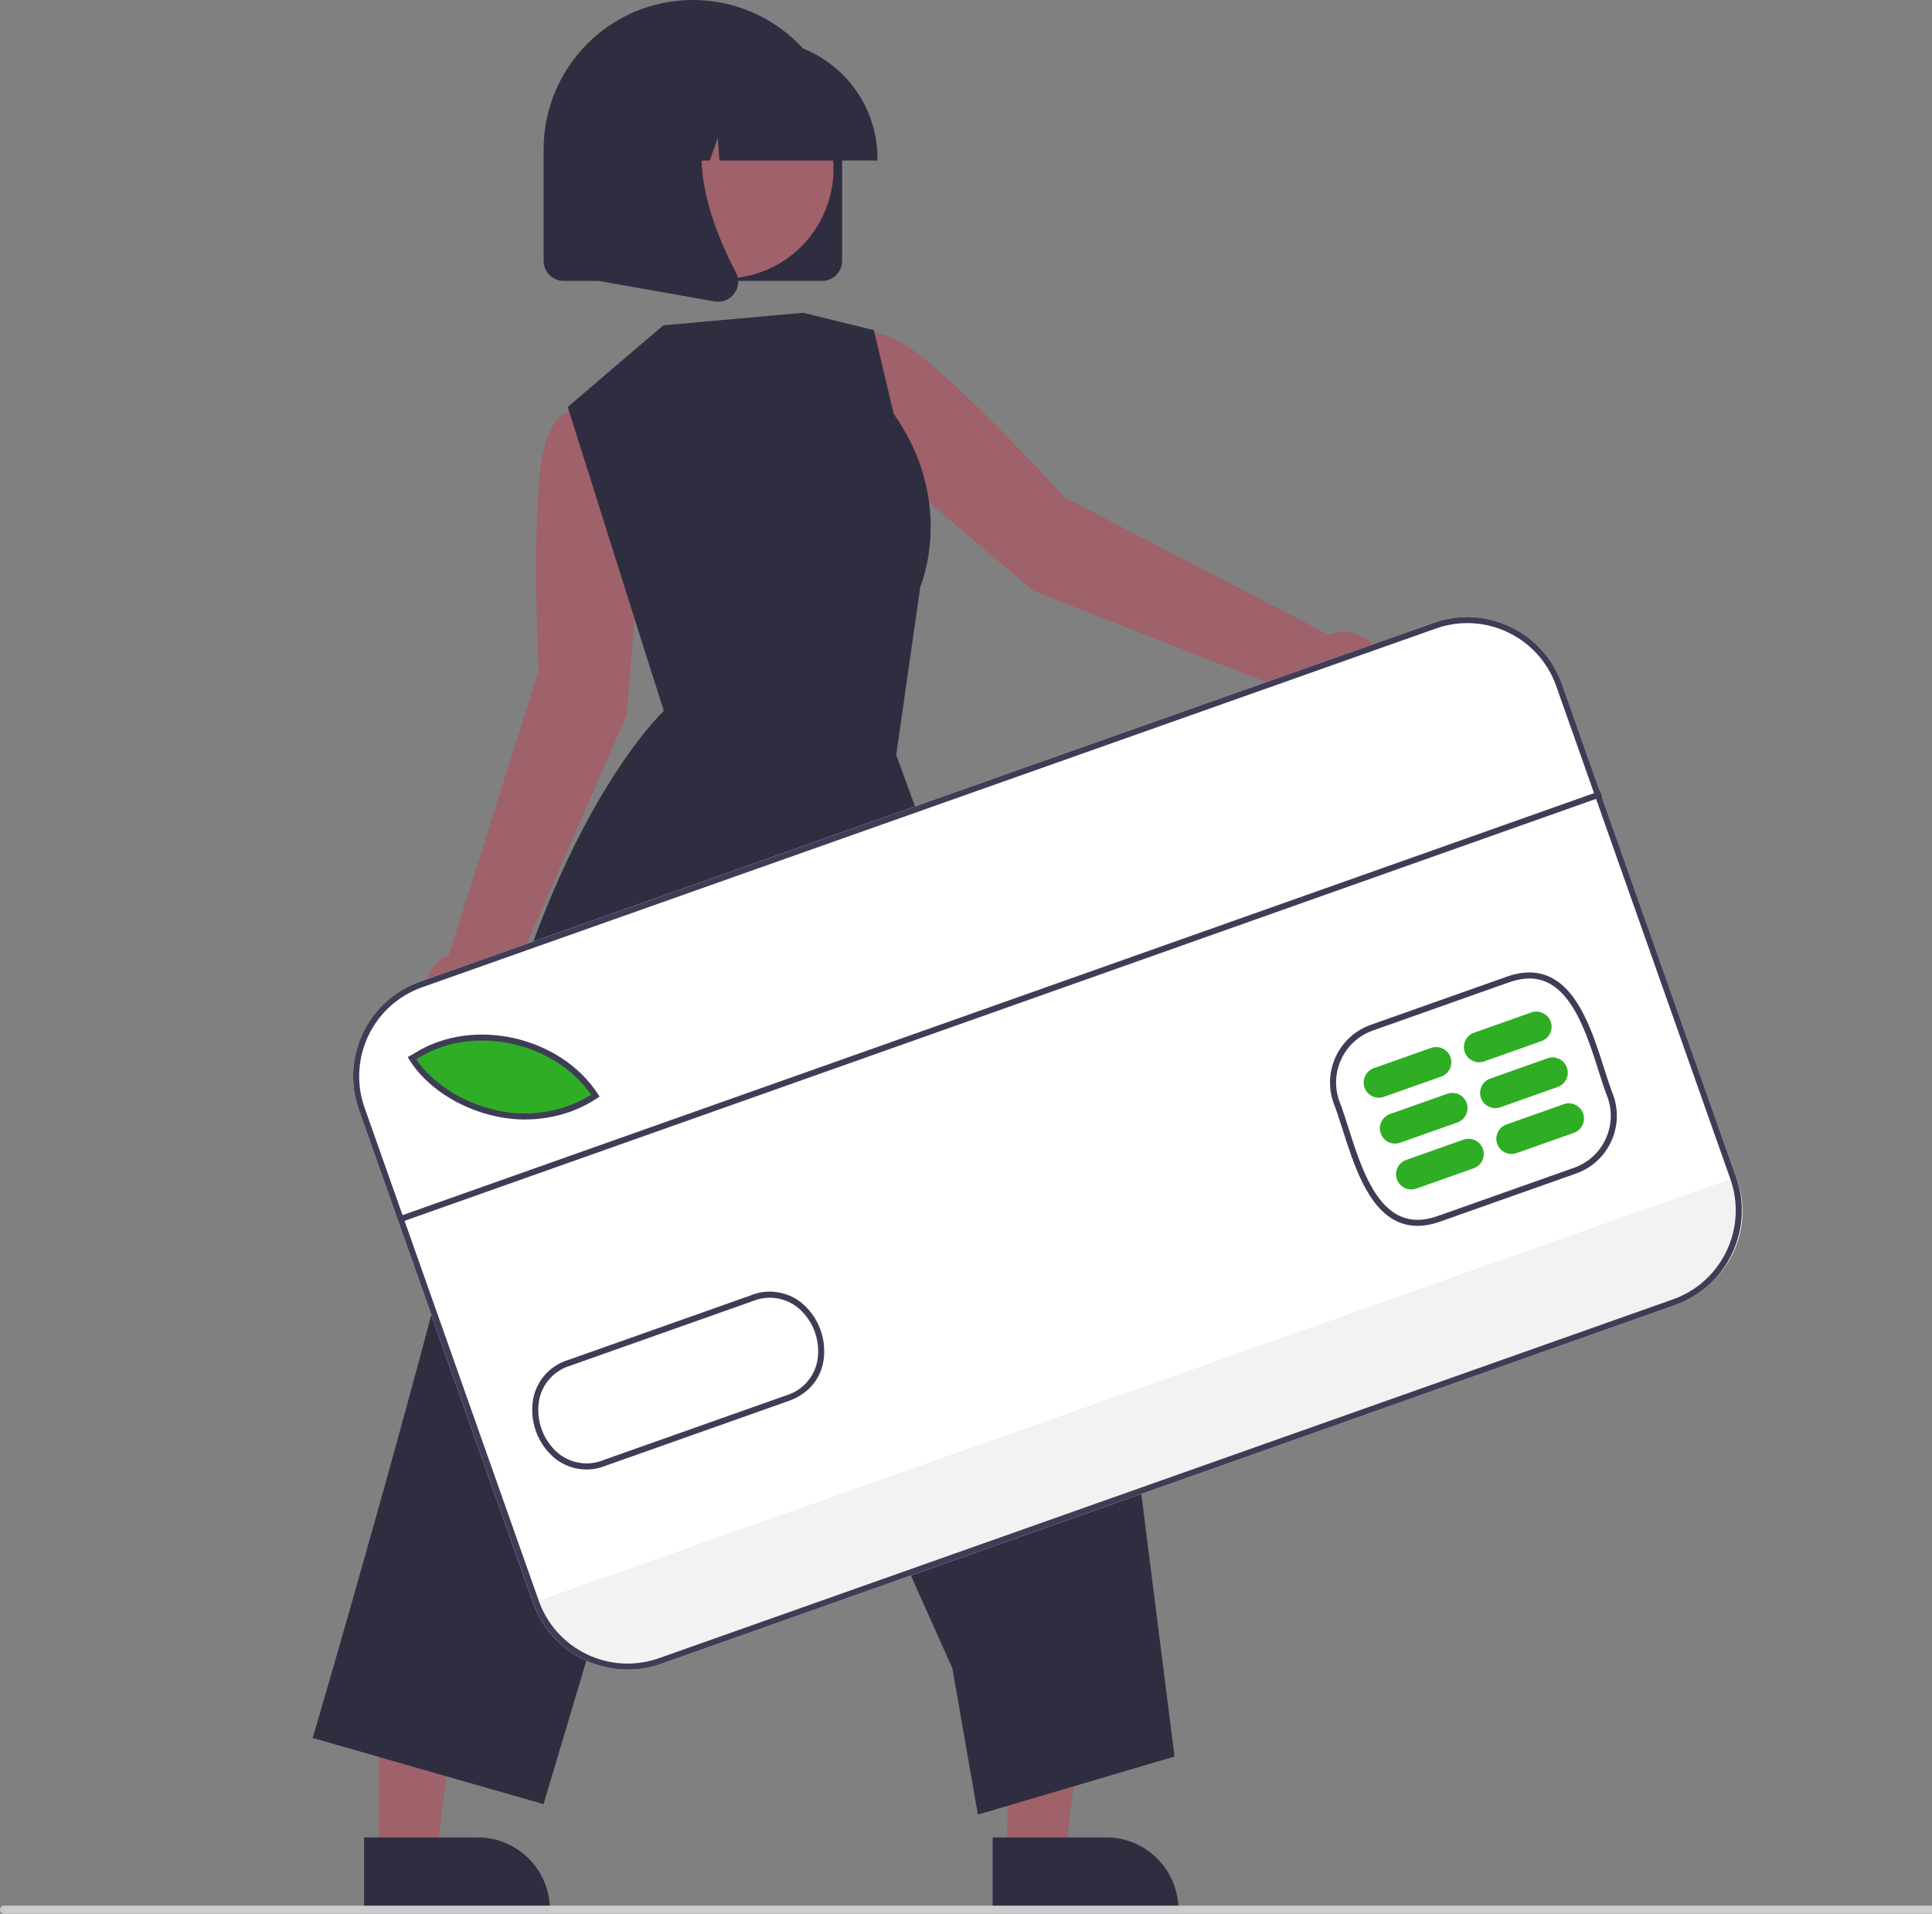 <svg xmlns="http://www.w3.org/2000/svg" xmlns:xlink="http://www.w3.org/1999/xlink" width="108" height="107" xml:space="preserve"><rect width="100%" height="100%" fill="#808080" stroke="none"/><defs><clipPath id="clip0"><rect x="215" y="192" width="108" height="107"></rect></clipPath></defs><g clip-path="url(#clip0)" transform="translate(-215 -192)"><path d="M194.88 161.194 195.337 161.185C195.16 156.106 194.618 151.046 193.715 146.045 191.74 135.337 188.456 128.305 183.953 125.144L183.69 125.518C194.209 132.903 194.875 160.912 194.88 161.194Z" fill="#2F2E41" transform="matrix(1 0 0 1.001 159.87 137.489)"></path><path d="M189.17 161.085 189.627 161.076C189.617 160.57 189.332 148.648 184.638 145.352L184.376 145.726C188.88 148.888 189.168 160.963 189.17 161.085Z" fill="#2F2E41" transform="matrix(1 0 0 1.001 159.87 137.489)"></path><path d="M128.246 68.82C128.246 70.081 127.223 71.104 125.962 71.104 124.7 71.104 123.678 70.081 123.678 68.82 123.678 67.558 124.7 66.536 125.962 66.536 127.223 66.536 128.246 67.558 128.246 68.82Z" fill="#2FAD25" transform="matrix(1 0 0 1.001 215 192)"></path><path d="M129.377 88.462C129.377 89.723 128.354 90.746 127.093 90.746 125.831 90.746 124.809 89.723 124.809 88.462 124.809 87.201 125.831 86.178 127.093 86.178 128.354 86.178 129.377 87.201 129.377 88.462Z" fill="#2FAD25" transform="matrix(1 0 0 1.001 215 192)"></path><path d="M190.235 126.928C189.806 129.67 190.924 132.122 190.924 132.122 190.924 132.122 192.739 130.129 193.168 127.388 193.597 124.646 192.479 122.194 192.479 122.194 192.479 122.194 190.664 124.187 190.235 126.928Z" fill="#2F2E41" transform="matrix(1 0 0 1.001 159.87 137.489)"></path><path d="M182.769 133.587C185.394 134.487 188.004 133.813 188.004 133.813 188.004 133.813 186.357 131.679 183.732 130.778 181.107 129.878 178.498 130.552 178.498 130.552 178.498 130.552 180.144 132.687 182.769 133.587Z" fill="#2F2E41" transform="matrix(1 0 0 1.001 159.87 137.489)"></path><path d="M182.685 150.982C183.873 151.355 185.138 151.41 186.354 151.141 184.777 149.133 182.168 148.238 179.691 148.855 180.485 149.814 181.518 150.547 182.685 150.982Z" fill="#2F2E41" transform="matrix(1 0 0 1.001 159.87 137.489)"></path><path d="M129.382 89.902 114.656 82.245C114.656 82.245 109.711 76.799 106.606 74.34 103.5 71.88 102.544 73.687 102.544 73.687L101.239 75.863 104.394 80.251 112.916 87.467 128.143 93.431C128.838 94.57 130.324 94.929 131.462 94.234 132.6 93.539 132.96 92.052 132.264 90.914 131.666 89.935 130.461 89.512 129.382 89.902Z" fill="#9F616A" transform="matrix(1 0 0 1.001 159.87 137.489)"></path><path d="M91.079 83.28 90.208 77.946 87.746 77.331C87.746 77.331 85.792 76.729 85.336 80.664 84.879 84.6 85.233 91.947 85.233 91.947L80.235 107.774C79.023 108.338 78.498 109.777 79.061 110.989 79.625 112.201 81.064 112.726 82.276 112.163 83.324 111.676 83.881 110.516 83.606 109.393L90.156 94.409Z" fill="#9F616A" transform="matrix(1 0 0 1.001 159.87 137.489)"></path><path d="M56.311 103.674 59.532 103.674 61.064 91.249 56.31 91.249 56.311 103.674Z" fill="#9F616A" transform="matrix(1 0 0 1.001 215 192)"></path><path d="M110.619 157.078 116.963 157.077 116.963 157.077C119.196 157.077 121.006 158.887 121.006 161.12L121.006 161.251 110.619 161.252Z" fill="#2F2E41" transform="matrix(1 0 0 1.001 159.87 137.489)"></path><path d="M21.176 103.674 24.398 103.674 25.93 91.249 21.176 91.249 21.176 103.674Z" fill="#9F616A" transform="matrix(1 0 0 1.001 215 192)"></path><path d="M75.485 157.078 81.829 157.077 81.829 157.077C84.062 157.077 85.871 158.887 85.872 161.12L85.872 161.251 75.485 161.252Z" fill="#2F2E41" transform="matrix(1 0 0 1.001 159.87 137.489)"></path><path d="M92.209 72.625 86.866 77.187 91.251 91.062 92.24 94.161C92.24 94.161 86.199 99.731 82.461 115.291 78.723 130.85 72.609 151.525 72.609 151.525L85.516 155.22 96.017 120.022 108.369 147.636 109.794 155.803 120.786 152.562 118.194 132.079 105.229 96.622 106.576 87.223C106.576 87.223 108.598 82.532 105.085 77.565L103.983 72.898 100.036 71.926Z" fill="#2F2E41" transform="matrix(1 0 0 1.001 159.87 137.489)"></path><path d="M101.085 70.146 86.64 70.146C86.021 70.145 85.52 69.644 85.519 69.025L85.519 62.799C85.519 58.191 89.255 54.456 93.863 54.456 98.471 54.456 102.206 58.191 102.206 62.799L102.206 69.025C102.205 69.644 101.704 70.145 101.085 70.146Z" fill="#2F2E41" transform="matrix(1 0 0 1.001 159.87 137.489)"></path><path d="M101.718 63.899C101.718 67.278 98.979 70.017 95.599 70.017 92.22 70.017 89.481 67.278 89.481 63.899 89.481 60.52 92.22 57.78 95.599 57.78 98.979 57.78 101.718 60.52 101.718 63.899Z" fill="#9F616A" transform="matrix(0.48 -0.878 0.877 0.48 153.547 254.715)"></path><path d="M104.18 63.421 95.347 63.421 95.256 62.153 94.803 63.421 93.443 63.421 93.264 60.908 92.366 63.421 89.735 63.421 89.735 63.297C89.739 59.654 92.691 56.701 96.335 56.697L97.58 56.697C101.223 56.701 104.176 59.654 104.18 63.297Z" fill="#2F2E41" transform="matrix(1 0 0 1.001 159.87 137.489)"></path><path d="M95.275 71.308C95.208 71.308 95.142 71.302 95.076 71.291L88.609 70.15 88.609 59.46 95.728 59.46 95.552 59.666C93.1 62.526 94.947 67.164 96.267 69.674 96.465 70.049 96.431 70.505 96.179 70.846 95.969 71.136 95.633 71.308 95.275 71.308Z" fill="#2F2E41" transform="matrix(1 0 0 1.001 159.87 137.489)"></path><path d="M148.763 127.348 92.079 147.389C89.161 148.417 85.961 146.889 84.927 143.973L75.189 116.432C74.161 113.514 75.689 110.314 78.605 109.28L135.289 89.238C138.207 88.21 141.407 89.739 142.442 92.654L152.179 120.196C153.207 123.114 151.679 126.313 148.763 127.348Z" fill="#FFFFFF" transform="matrix(1 0 0 1.001 159.87 137.489)"></path><path d="M152.179 120.196 152.23 120.341C153.216 123.129 151.755 126.186 148.967 127.171L92 147.313C89.213 148.298 86.156 146.838 85.17 144.051L85.119 143.906Z" fill="#F2F2F2" transform="matrix(1 0 0 1.001 159.87 137.489)"></path><path d="M88.541 115.674C84.784 118.147 79.969 116.286 78.284 113.576L78.553 113.423C81.752 111.429 86.502 112.54 88.541 115.674Z" fill="#2FAD25" transform="matrix(1 0 0 1.001 159.87 137.489)"></path><path d="M135.626 122.688C134.706 123.014 133.878 122.999 133.165 122.644 131.551 121.843 130.795 119.466 130.186 117.557 130.009 117.001 129.842 116.476 129.672 116.047L129.67 116.041C129.053 114.27 129.978 112.333 131.742 111.699L139.367 109.003C140.285 108.678 141.112 108.693 141.825 109.047 143.438 109.847 144.196 112.223 144.804 114.132 144.982 114.689 145.149 115.215 145.32 115.644 145.94 117.417 145.016 119.358 143.249 119.994ZM129.989 115.925C130.163 116.365 130.332 116.894 130.51 117.454 131.099 119.302 131.831 121.603 133.316 122.34 133.953 122.656 134.672 122.666 135.513 122.368L143.135 119.673C144.724 119.102 145.557 117.358 145.002 115.763 144.829 115.329 144.66 114.798 144.481 114.235 143.891 112.387 143.158 110.088 141.674 109.351 141.038 109.035 140.32 109.026 139.48 109.323L131.856 112.019C130.269 112.59 129.436 114.332 129.989 115.925Z" fill="#3F3D56" transform="matrix(1 0 0 1.001 159.87 137.489)"></path><path d="M86.961 116.564C85.621 117.029 84.178 117.108 82.796 116.793 80.776 116.35 78.944 115.144 78.013 113.647L77.92 113.497 78.339 113.259C81.586 111.237 86.454 112.333 88.556 115.562L88.648 115.703 88.507 115.796C88.025 116.114 87.506 116.372 86.961 116.564ZM78.398 113.616C79.308 114.969 81.003 116.052 82.868 116.462 84.681 116.885 86.588 116.577 88.176 115.605 86.12 112.632 81.566 111.645 78.516 113.549Z" fill="#3F3D56" transform="matrix(1 0 0 1.001 159.87 137.489)"></path><path d="M88.953 136.332C87.983 136.716 86.88 136.533 86.086 135.856 85.159 135.046 84.721 133.81 84.933 132.596 85.129 131.55 85.897 130.702 86.919 130.403L97.078 126.812C98.061 126.404 99.19 126.582 100 127.271 100.927 128.082 101.364 129.318 101.152 130.531 100.951 131.579 100.244 132.351 99.165 132.721L89.006 136.313C88.988 136.319 88.97 136.326 88.953 136.332ZM86.982 130.741C86.099 131.013 85.439 131.752 85.266 132.66 85.076 133.753 85.47 134.866 86.305 135.597 87.023 136.205 88.022 136.358 88.89 135.993L99.054 132.4C99.959 132.139 100.641 131.392 100.819 130.467 101.009 129.374 100.616 128.261 99.781 127.53 99.061 126.923 98.063 126.768 97.194 127.131L87.029 130.725C87.014 130.73 86.998 130.735 86.982 130.741Z" fill="#3F3D56" transform="matrix(1 0 0 1.001 159.87 137.489)"></path><path d="M135.694 114.585 132.492 115.717C132.049 115.874 131.564 115.642 131.408 115.2 131.252 114.758 131.483 114.273 131.925 114.116L135.128 112.984C135.57 112.828 136.055 113.059 136.212 113.502 136.368 113.944 136.136 114.429 135.694 114.585Z" fill="#2FAD25" transform="matrix(1 0 0 1.001 159.87 137.489)"></path><path d="M136.6 117.147 133.397 118.279C132.955 118.436 132.47 118.204 132.314 117.762 132.157 117.32 132.389 116.835 132.831 116.678L136.034 115.546C136.476 115.389 136.961 115.621 137.117 116.064 137.274 116.506 137.042 116.991 136.6 117.147Z" fill="#2FAD25" transform="matrix(1 0 0 1.001 159.87 137.489)"></path><path d="M137.506 119.709 134.303 120.841C133.861 120.998 133.376 120.766 133.219 120.324 133.063 119.882 133.295 119.397 133.737 119.24L136.939 118.108C137.382 117.952 137.867 118.183 138.023 118.625 138.18 119.068 137.948 119.553 137.506 119.709Z" fill="#2FAD25" transform="matrix(1 0 0 1.001 159.87 137.489)"></path><path d="M141.298 112.604 138.096 113.736C137.654 113.892 137.169 113.661 137.012 113.218 136.856 112.776 137.088 112.291 137.53 112.135L140.732 111.002C141.174 110.846 141.66 111.078 141.816 111.52 141.972 111.962 141.741 112.447 141.298 112.604Z" fill="#2FAD25" transform="matrix(1 0 0 1.001 159.87 137.489)"></path><path d="M142.204 115.166 139.002 116.298C138.56 116.454 138.074 116.223 137.918 115.781 137.762 115.338 137.993 114.853 138.436 114.697L141.638 113.564C142.08 113.408 142.566 113.64 142.722 114.082 142.878 114.524 142.646 115.009 142.204 115.166Z" fill="#2FAD25" transform="matrix(1 0 0 1.001 159.87 137.489)"></path><path d="M143.11 117.728 139.907 118.86C139.465 119.016 138.98 118.785 138.824 118.342 138.667 117.9 138.899 117.415 139.341 117.259L142.544 116.127C142.986 115.97 143.471 116.202 143.628 116.644 143.784 117.086 143.552 117.571 143.11 117.728Z" fill="#2FAD25" transform="matrix(1 0 0 1.001 159.87 137.489)"></path><path d="M75.532 110.508 146.669 110.508 146.669 110.847 75.532 110.847Z" fill="#3F3D56" transform="matrix(0.943 -0.334 0.333 0.944 129.335 180.892)"></path><path d="M148.763 127.348 92.079 147.389C89.161 148.417 85.961 146.889 84.927 143.973L75.189 116.432C74.161 113.514 75.689 110.314 78.605 109.28L135.289 89.238C138.207 88.21 141.407 89.739 142.442 92.654L152.179 120.196C153.207 123.114 151.679 126.313 148.763 127.348ZM78.718 109.6C75.979 110.572 74.543 113.577 75.509 116.319L85.247 143.86C86.219 146.599 89.224 148.035 91.966 147.069L148.65 127.028C151.389 126.056 152.825 123.05 151.859 120.309L142.121 92.767C141.149 90.028 138.144 88.593 135.402 89.558Z" fill="#3F3D56" transform="matrix(1 0 0 1.001 159.87 137.489)"></path><path d="M223.689 161.346 55.358 161.346C55.232 161.346 55.13 161.244 55.13 161.118 55.13 160.992 55.232 160.89 55.358 160.89L223.689 160.89C223.815 160.89 223.917 160.992 223.917 161.118 223.917 161.244 223.815 161.346 223.689 161.346Z" fill="#CBCBCB" transform="matrix(1 0 0 1.001 159.87 137.489)"></path></g></svg>